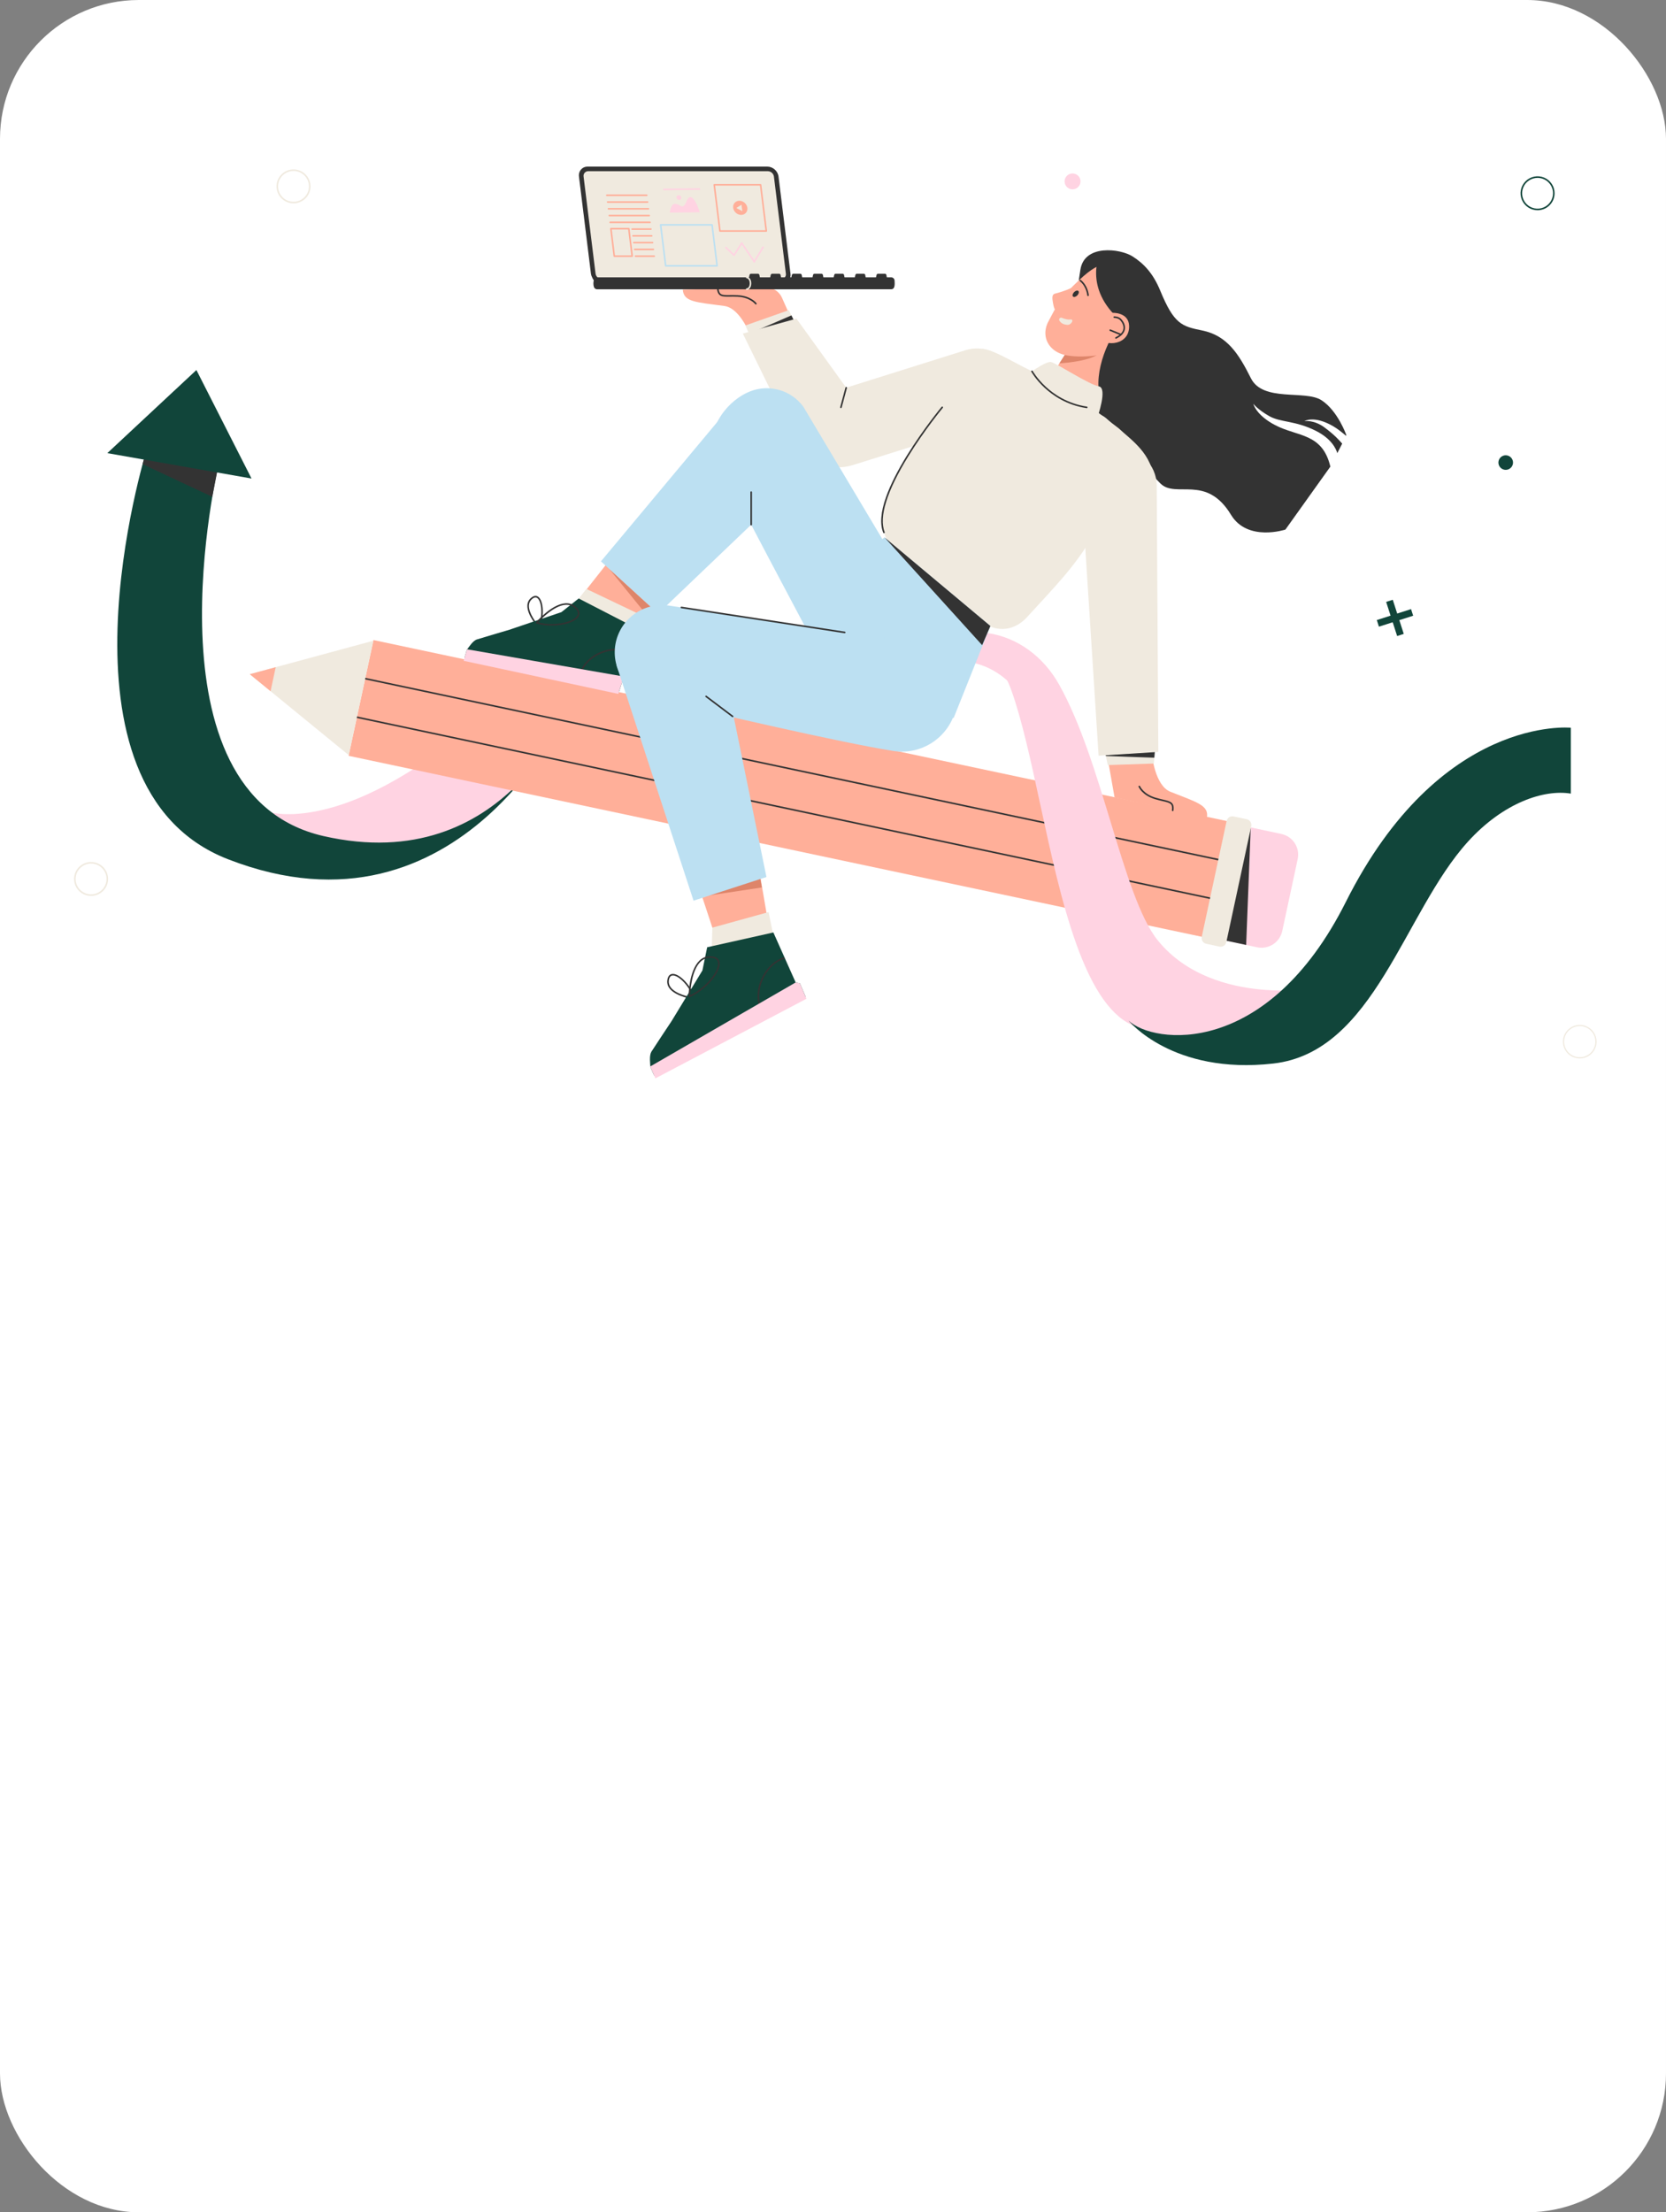 <?xml version="1.0" encoding="UTF-8"?> <svg xmlns="http://www.w3.org/2000/svg" width="360" height="478" viewBox="0 0 360 478" fill="none"><rect x="0" y="0" width="360" height="478" fill="#808080" stroke="none"/> <rect width="360" height="478" rx="30" fill="white"></rect> <g clip-path="url(#clip0_907_9245)"> <path d="M123.177 152.616L109.777 149.705C78.244 180.732 59.098 175.806 59.098 175.806C59.098 175.806 64.983 185.876 73.225 186.661C81.467 187.446 96.298 182.255 102.951 177.203C109.603 172.152 121.884 160.786 123.177 152.616Z" fill="#FFD3E2"></path> <path d="M74.957 186.907C74.338 186.907 73.754 186.881 73.205 186.829C68.896 186.419 65.246 183.463 62.943 181.055C61.434 179.476 60.094 177.745 58.946 175.89L58.742 175.541L59.135 175.642C59.182 175.653 64 176.831 72.596 174.218C80.535 171.804 93.41 165.571 109.657 149.585L109.723 149.52L109.813 149.54L123.368 152.484L123.343 152.643C122.021 160.99 109.491 172.446 103.05 177.338C99.797 179.808 94.445 182.404 88.733 184.281C83.562 185.982 78.666 186.907 74.957 186.907ZM59.437 176.046C60.533 177.755 61.79 179.356 63.191 180.828C65.452 183.194 69.031 186.092 73.234 186.49C77.022 186.85 82.631 185.927 88.624 183.954C94.301 182.088 99.616 179.512 102.84 177.063C104.384 175.892 109.816 171.628 114.941 165.96C119.587 160.824 122.362 156.257 122.978 152.741L109.827 149.883C102.648 156.94 95.52 162.702 88.641 167.01C83.116 170.47 77.739 173.005 72.656 174.546C65.373 176.762 60.76 176.268 59.442 176.046H59.437Z" fill="#FFD3E2"></path> <path d="M47.252 100.257C47.252 100.257 30.312 171.604 69.896 180.644C109.481 189.683 123.179 152.392 123.179 152.392C123.179 152.392 99.926 205.365 49.241 185.64C9.173 170.046 31.601 97.5 31.601 97.5L47.252 100.257Z" fill="#11453A"></path> <path d="M30.813 100.265C30.8 100.313 45.875 107.343 45.875 107.343L47.252 100.256L31.597 97.499L30.813 100.265Z" fill="#333333"></path> <path d="M42.442 79.949L23.189 97.906L54.352 103.394L42.442 79.949Z" fill="#11453A"></path> <path d="M305.366 133.035L304.906 131.608L297.508 133.973L297.968 135.4L305.366 133.035Z" fill="#11453A"></path> <path d="M301.902 137.422L303.333 136.964L300.96 129.592L299.528 130.05L301.902 137.422Z" fill="#11453A"></path> <path d="M280.414 185.614L277.076 201.163C276.821 202.348 276.103 203.383 275.082 204.041C274.061 204.699 272.819 204.926 271.63 204.672L257.787 201.72L263.045 177.236L276.888 180.189C277.477 180.314 278.035 180.554 278.531 180.895C279.028 181.235 279.451 181.67 279.779 182.174C280.106 182.678 280.331 183.241 280.44 183.831C280.549 184.421 280.54 185.027 280.414 185.614V185.614Z" fill="#FFD3E2"></path> <path d="M269.277 204.171L262.075 202.635C264.866 194.089 269.46 180.833 270.182 178.759C270.245 178.576 270.279 178.481 270.279 178.481L270.266 178.777L269.277 204.171Z" fill="#333333"></path> <path d="M262.342 202.969L75.33 163.306L80.701 138.293L267.713 177.955L262.342 202.969Z" fill="#FFAF99"></path> <path d="M267.652 195.55C267.64 195.552 267.628 195.552 267.617 195.55L73.896 154.454C73.874 154.45 73.853 154.441 73.834 154.429C73.815 154.416 73.799 154.4 73.787 154.382C73.774 154.363 73.766 154.342 73.762 154.32C73.757 154.298 73.758 154.275 73.763 154.253C73.767 154.231 73.776 154.21 73.789 154.192C73.802 154.173 73.819 154.158 73.838 154.146C73.857 154.134 73.878 154.125 73.9 154.122C73.923 154.118 73.945 154.119 73.967 154.124L267.687 195.217C267.728 195.226 267.763 195.249 267.788 195.283C267.812 195.317 267.823 195.358 267.818 195.399C267.814 195.44 267.794 195.478 267.764 195.506C267.733 195.534 267.693 195.55 267.652 195.55V195.55Z" fill="#333333"></path> <path d="M269.442 187.213C269.431 187.214 269.419 187.214 269.407 187.213L75.687 146.117C75.665 146.113 75.643 146.105 75.624 146.092C75.605 146.08 75.588 146.064 75.576 146.045C75.563 146.026 75.554 146.005 75.549 145.983C75.545 145.961 75.545 145.938 75.55 145.915C75.555 145.893 75.564 145.872 75.577 145.853C75.59 145.835 75.607 145.819 75.626 145.807C75.646 145.795 75.667 145.787 75.69 145.784C75.712 145.78 75.735 145.781 75.757 145.787L269.477 186.878C269.522 186.883 269.564 186.905 269.592 186.94C269.621 186.975 269.634 187.02 269.63 187.065C269.625 187.11 269.603 187.151 269.568 187.179C269.532 187.208 269.487 187.221 269.442 187.216V187.213Z" fill="#333333"></path> <path d="M80.669 138.439L75.359 163.161L58.464 149.346L53.973 145.674L59.578 144.155L80.669 138.439Z" fill="#F0EADF"></path> <path d="M263.493 204.525L260.652 203.919C260.49 203.885 260.336 203.819 260.199 203.725C260.063 203.631 259.946 203.511 259.855 203.372C259.765 203.233 259.703 203.078 259.673 202.916C259.643 202.753 259.646 202.586 259.68 202.424L265.061 177.368C265.095 177.206 265.162 177.053 265.256 176.917C265.35 176.781 265.471 176.664 265.61 176.574C265.749 176.485 265.905 176.423 266.069 176.393C266.232 176.363 266.399 176.366 266.562 176.401L269.402 177.006C269.73 177.076 270.016 177.273 270.199 177.553C270.381 177.834 270.444 178.175 270.374 178.501L264.994 203.557C264.923 203.883 264.726 204.169 264.445 204.35C264.163 204.532 263.821 204.595 263.493 204.525V204.525Z" fill="#F0EADF"></path> <path d="M59.578 144.155L58.464 149.346L53.973 145.674L59.578 144.155Z" fill="#FFAF99"></path> <path d="M218.013 147.4C218.013 147.4 203.979 132.451 188.685 157.193C183.707 165.246 185.77 135.457 185.77 135.457C185.77 135.457 188 132.706 215.594 139.597L218.013 147.4Z" fill="#FFD3E2"></path> <path d="M285.466 213.545C285.466 213.545 261.984 218.061 250.036 203.283C242.466 193.919 238.183 165.025 228.759 148.086C221.816 135.604 207.562 134.19 201.333 140.22C201.333 140.22 213.61 135.003 218.669 149.025C226.082 169.572 229.477 215.659 245.346 221.587C268.179 230.123 274.205 226.911 274.205 226.911L285.466 213.545Z" fill="#FFD3E2"></path> <path d="M270.035 227.673C269.527 227.673 268.954 227.657 268.328 227.619C264.337 227.376 257.1 226.16 245.286 221.745C240.353 219.901 236.187 214.064 232.551 203.898C229.366 194.996 227.018 184.144 224.748 173.645C222.724 164.29 220.811 155.453 218.511 149.076C216.935 144.711 214.497 141.784 211.263 140.379C206.429 138.28 201.452 140.349 201.402 140.37L200.563 140.727L201.217 140.093C204.084 137.317 208.661 136.082 213.457 136.789C219.838 137.73 225.47 141.816 228.91 147.999C233.513 156.274 236.821 167.159 240.02 177.686C243.256 188.338 246.313 198.399 250.171 203.171C256.306 210.76 265.564 213.13 272.251 213.782C279.506 214.49 285.378 213.385 285.437 213.374L285.906 213.284L274.317 227.043L274.288 227.058C274.231 227.091 273.097 227.673 270.035 227.673ZM206.54 139.111C208.045 139.111 209.73 139.352 211.397 140.076C214.72 141.521 217.22 144.513 218.828 148.97C221.137 155.367 223.051 164.215 225.078 173.581C229.52 194.11 234.556 217.378 245.405 221.432C257.18 225.832 264.381 227.043 268.349 227.285C272.316 227.526 273.881 226.881 274.099 226.778L285.039 213.788C283.512 214.031 278.351 214.718 272.214 214.126C267.921 213.704 263.995 212.749 260.545 211.279C256.226 209.437 252.646 206.784 249.903 203.391C246.002 198.567 242.938 188.475 239.691 177.791C236.498 167.281 233.197 156.411 228.611 148.17C225.219 142.079 219.68 138.056 213.406 137.131C209.049 136.489 204.886 137.478 202.078 139.785C203.524 139.343 205.028 139.115 206.54 139.107V139.111Z" fill="#FFD3E2"></path> <path d="M339.436 157.238C339.436 157.238 311.151 154.363 290.822 194.869C273.839 228.715 249.212 225.618 243.856 220.507C243.856 220.507 253.332 232.278 275.167 229.789C297.002 227.299 303.303 197.181 317.189 181.867C324.879 173.386 333.668 170.513 339.436 171.473V157.238Z" fill="#11453A"></path> <path d="M252.919 171.078C249.545 169.746 248.921 163.066 248.921 163.065L239.422 164.249L240.844 172.306L260.796 176.662C261.261 174.014 258.726 173.371 252.919 171.078Z" fill="#FFAF99"></path> <path d="M253.407 175.264C253.4 175.265 253.393 175.265 253.385 175.264C253.363 175.261 253.342 175.254 253.323 175.243C253.303 175.232 253.286 175.217 253.273 175.2C253.259 175.182 253.249 175.162 253.243 175.14C253.237 175.119 253.236 175.097 253.239 175.075C253.43 173.607 252.873 173.477 251.22 173.091C250.752 172.982 250.221 172.859 249.609 172.679C246.82 171.855 246.063 170.074 246.032 169.998C246.022 169.978 246.017 169.955 246.016 169.932C246.016 169.91 246.02 169.887 246.028 169.866C246.036 169.844 246.049 169.825 246.065 169.809C246.081 169.793 246.1 169.78 246.122 169.771C246.143 169.763 246.166 169.758 246.188 169.759C246.211 169.759 246.234 169.764 246.255 169.773C246.276 169.783 246.295 169.796 246.31 169.813C246.326 169.83 246.338 169.849 246.345 169.871C246.356 169.894 247.088 171.581 249.706 172.354C250.305 172.532 250.83 172.654 251.294 172.763C252.912 173.139 253.803 173.347 253.572 175.119C253.566 175.158 253.547 175.195 253.517 175.221C253.486 175.248 253.448 175.263 253.407 175.264Z" fill="#333333"></path> <path d="M249.567 162.165L249.434 163.712L249.325 164.974L239.373 165.306L238.963 163.344L238.79 162.511L249.567 162.165Z" fill="#F0EADF"></path> <path d="M249.567 162.166L249.434 163.713C247.272 163.642 240.881 163.428 238.963 163.345L238.793 162.512L249.567 162.166Z" fill="#333333"></path> <path d="M281.866 90.99C281.866 90.99 283.93 90.652 286.223 92.368C288.451 94.037 289.259 94.993 290.033 95.849L288.972 97.911C288.704 96.981 287.731 94.784 284.297 93.067C279.819 90.832 276.72 91.306 274.265 89.907C271.73 88.461 270.866 87.287 270.83 87.243C270.846 87.318 271.414 89.708 275.584 91.874C280.435 94.393 285.734 93.53 287.473 100.818L277.76 114.423C277.76 114.423 269.569 117.127 266.005 111.234C260.662 102.407 254.109 107.754 250.772 104.484C246.814 100.606 242.159 92.876 238.903 90.277C235.646 87.679 227.849 89.296 227.849 89.296C227.849 89.296 230.748 76.543 233.455 58.3C234.283 52.718 242.064 53.695 244.755 55.413C247.193 56.969 249.192 59.105 250.705 62.784C253.692 70.046 255.357 70.507 259.757 71.399C265.227 72.51 267.704 76.542 270.309 81.734C272.915 86.926 282.033 84.201 285.551 86.473C289.069 88.744 290.894 93.936 290.894 93.936V94.183C289.971 93.409 289.054 92.654 288.059 92.079C283.927 89.692 281.866 90.99 281.866 90.99Z" fill="#333333"></path> <path d="M242.898 73.788L234.817 88.666L225.475 90.466L225.858 83.288L228.465 79.219L232.006 73.69L233.201 71.825L242.898 73.788Z" fill="#FFAF99"></path> <path d="M237.452 76.446C235.114 78.211 228.919 78.508 228.919 78.508L232.46 72.98C235.572 74.127 239.3 75.048 237.452 76.446Z" fill="#DE856A"></path> <path d="M241.743 92.551L234.788 87.228C226.931 88.19 225.35 81.354 225.35 81.354L224.895 81.105C219.18 78.561 215.736 75.95 212.317 75.359C212.317 75.359 203.152 89.07 200.257 92.266C198.561 94.135 187.366 109.851 191.757 116.764C193.506 119.518 210.874 133.327 212.366 134.475C214.406 136.043 218.519 137.084 221.964 133.303C227.747 126.956 232.492 122.232 236.212 115.632L249.249 103.917C249.246 98.152 244.181 94.869 241.743 92.551Z" fill="#F0EADF"></path> <path d="M245.722 59.895C240.677 55.792 238.036 55.985 233.288 60.424C229.056 64.384 228.632 65.501 226.342 69.849C224.992 73.012 226.773 75.927 230.097 76.702C233.251 77.437 240.01 76.956 242.6 74.856C245.19 72.756 252.548 65.697 245.969 60.101C245.885 60.031 245.803 59.962 245.722 59.895Z" fill="#FFAF99"></path> <path d="M231.639 62.111C231.502 62.291 229.599 63.049 227.985 63.435C227.273 63.604 227.355 64.427 227.519 65.362C227.659 66.161 227.859 66.968 228.018 66.835L231.639 62.111Z" fill="#FFAF99"></path> <path fill-rule="evenodd" clip-rule="evenodd" d="M232.083 63.133C232.4 62.802 232.818 62.685 233.016 62.874C233.214 63.062 233.118 63.484 232.8 63.815C232.482 64.146 232.064 64.264 231.867 64.075C231.669 63.887 231.769 63.463 232.083 63.133Z" fill="#333333"></path> <path d="M235.111 63.974C235.068 63.974 235.027 63.958 234.995 63.929C234.964 63.901 234.944 63.861 234.941 63.819C234.941 63.799 234.777 61.91 233.347 60.758C233.329 60.744 233.314 60.727 233.302 60.707C233.291 60.688 233.283 60.666 233.28 60.643C233.277 60.621 233.279 60.598 233.285 60.576C233.291 60.554 233.302 60.533 233.316 60.516C233.331 60.498 233.349 60.483 233.369 60.473C233.389 60.462 233.411 60.455 233.434 60.453C233.457 60.452 233.48 60.454 233.501 60.461C233.523 60.468 233.543 60.48 233.56 60.495C235.106 61.741 235.273 63.706 235.279 63.791C235.281 63.813 235.278 63.835 235.272 63.856C235.265 63.877 235.253 63.897 235.239 63.914C235.224 63.931 235.207 63.945 235.187 63.955C235.167 63.965 235.145 63.971 235.123 63.972L235.111 63.974Z" fill="#333333"></path> <path d="M228.895 69.224C228.863 69.147 228.854 69.063 228.869 68.982C228.884 68.9 228.923 68.825 228.981 68.765C229.039 68.706 229.113 68.664 229.194 68.646C229.275 68.628 229.36 68.635 229.437 68.664C229.952 68.87 230.72 69.118 231.275 69.029C232.186 68.885 231.575 70.234 230.632 70.189C229.689 70.145 229.115 69.671 228.901 69.236L228.895 69.224Z" fill="#F0EADF"></path> <path d="M237.763 54.553C237.763 54.553 233.861 62.215 242.222 69.342L240.567 72.181C237.429 77.569 235.544 85.487 239.908 89.767C239.908 89.767 245.785 72.823 248.689 68.235C251.592 63.646 247.743 55.511 237.763 54.553Z" fill="#333333"></path> <path d="M156.53 66.115C160.126 66.601 162.339 72.938 162.34 72.938L171.277 69.519L168.976 64.332C168.674 63.652 168.177 63.078 167.547 62.681C166.917 62.283 166.182 62.082 165.437 62.101L147.542 62.573C147.723 65.257 150.341 65.275 156.53 66.115Z" fill="#FFAF99"></path> <path d="M163.337 65.788C163.31 65.788 163.283 65.782 163.26 65.77C163.236 65.758 163.215 65.741 163.199 65.719V65.719C163.188 65.704 162.072 64.235 159.339 64.113C158.715 64.085 158.176 64.091 157.699 64.097C156.039 64.118 155.123 64.129 154.921 62.353C154.918 62.331 154.92 62.309 154.927 62.287C154.933 62.266 154.943 62.246 154.957 62.228C154.971 62.211 154.989 62.196 155.008 62.185C155.028 62.175 155.05 62.168 155.072 62.166C155.094 62.163 155.117 62.165 155.138 62.171C155.16 62.178 155.18 62.188 155.197 62.202C155.215 62.216 155.229 62.233 155.24 62.253C155.251 62.272 155.258 62.294 155.26 62.316C155.43 63.786 156 63.78 157.697 63.758C158.178 63.753 158.723 63.747 159.357 63.775C162.263 63.909 163.428 65.457 163.475 65.523C163.493 65.548 163.504 65.578 163.507 65.609C163.509 65.64 163.503 65.671 163.489 65.699C163.475 65.727 163.453 65.75 163.427 65.767C163.4 65.783 163.37 65.792 163.338 65.792L163.337 65.788Z" fill="#333333"></path> <path d="M213.326 89.942L182.455 98.611C180.612 99.206 178.608 99.063 176.869 98.211C175.13 97.359 173.792 95.866 173.139 94.048C171.723 90.096 174.944 87.819 178.951 86.534L209.135 76.563C210.896 75.998 212.804 76.108 214.488 76.871C216.171 77.633 217.509 78.994 218.24 80.687C219.974 84.688 217.492 88.599 213.326 89.942Z" fill="#FFAF99"></path> <path d="M171.705 69.539L171.014 68.147L170.451 67.011L161.063 70.324L162.104 72.654L162.166 73.525L171.705 69.539Z" fill="#F0EADF"></path> <path d="M171.705 69.539L171.014 68.147C169.027 69 163.156 71.527 161.401 72.299L161.546 73.138L171.705 69.539Z" fill="#333333"></path> <path d="M172.099 68.843L160.518 72.075L171.835 95.169C172.924 97.392 174.777 99.151 177.057 100.128C179.337 101.105 181.893 101.235 184.261 100.493L213.571 91.315C214.683 90.967 215.708 90.387 216.579 89.614C217.449 88.842 218.145 87.893 218.62 86.833C219.095 85.772 219.339 84.623 219.335 83.461C219.331 82.299 219.079 81.152 218.597 80.094V80.094C217.764 78.271 216.291 76.814 214.454 75.998C212.618 75.183 210.545 75.065 208.627 75.667L182.856 83.765L172.099 68.843Z" fill="#F0EADF"></path> <path d="M181.715 88.183C181.7 88.183 181.685 88.181 181.671 88.177C181.649 88.171 181.629 88.162 181.611 88.148C181.593 88.135 181.578 88.118 181.567 88.099C181.556 88.079 181.549 88.058 181.546 88.036C181.543 88.014 181.544 87.992 181.55 87.97L182.693 83.719C182.706 83.679 182.735 83.646 182.773 83.626C182.81 83.606 182.854 83.6 182.895 83.611C182.937 83.622 182.972 83.647 182.996 83.683C183.019 83.719 183.027 83.762 183.02 83.804L181.878 88.055C181.869 88.091 181.848 88.124 181.819 88.147C181.789 88.17 181.752 88.183 181.715 88.183Z" fill="#333333"></path> <path d="M170.598 105.448C157.637 116.835 134.304 137.082 134.304 137.082L124.556 130.125L155.964 90.281C158.734 86.755 164.78 86.697 168.988 90.073C173.696 93.851 175.132 101.466 170.598 105.448Z" fill="#FFAF99"></path> <path d="M139.489 132.58L131.64 122.92L140.886 131.365L139.489 132.58Z" fill="#DE856A"></path> <path d="M142.216 132.58L129.855 121.29L157.501 88.174L174.099 102.116L142.216 132.58Z" fill="#BCE0F2"></path> <path d="M136.675 136.068L139 133.115L126.702 127.246L124.305 130.326L136.675 136.068Z" fill="#F0EADF"></path> <path d="M116.459 135.695C116.436 135.695 116.413 135.69 116.391 135.681C116.37 135.672 116.351 135.658 116.335 135.641C116.233 135.531 113.862 132.93 113.956 130.807C113.963 130.511 114.03 130.22 114.154 129.95C114.278 129.681 114.456 129.44 114.677 129.242C115.421 128.566 115.969 128.705 116.298 128.941C117.486 129.79 117.648 133.273 116.615 135.594C116.603 135.62 116.586 135.643 116.563 135.66C116.541 135.677 116.515 135.689 116.487 135.693L116.459 135.695ZM115.717 129.087C115.473 129.087 115.202 129.223 114.906 129.492C114.718 129.661 114.567 129.865 114.462 130.094C114.357 130.323 114.301 130.57 114.295 130.821C114.221 132.483 115.86 134.563 116.409 135.21C117.324 132.9 117.033 129.886 116.1 129.215C115.989 129.132 115.855 129.088 115.717 129.087V129.087Z" fill="#333333"></path> <path d="M100.876 140.386L100.949 140.295C101.288 139.872 102.108 138.533 102.964 138.189C103.242 138.076 110.035 136.076 110.035 136.076L121.315 132.259L125.046 129.311L137.106 135.528L134.077 146.053L134.613 146.722L133.754 149.53L100.369 142.155L100.876 140.386Z" fill="#11453A"></path> <path d="M119.2 135.165C118.093 135.175 116.99 135.025 115.925 134.72C115.898 134.712 115.873 134.698 115.852 134.678C115.832 134.659 115.817 134.634 115.808 134.607C115.8 134.58 115.799 134.551 115.804 134.524C115.81 134.496 115.822 134.47 115.84 134.448C115.974 134.29 119.164 130.587 122.105 130.353C122.509 130.313 122.918 130.355 123.305 130.477C123.692 130.599 124.05 130.798 124.358 131.063C125.392 131.945 125.3 132.692 125.041 133.166C124.37 134.397 121.826 135.165 119.2 135.165ZM116.28 134.47C119.695 135.389 123.958 134.442 124.748 133.003C125.037 132.475 124.833 131.905 124.141 131.32C123.868 131.084 123.549 130.907 123.204 130.799C122.86 130.69 122.496 130.654 122.137 130.69C119.712 130.883 116.99 133.691 116.28 134.47Z" fill="#333333"></path> <path d="M125.736 144.846C125.711 144.846 125.685 144.84 125.662 144.829C125.642 144.819 125.624 144.806 125.609 144.789C125.594 144.772 125.583 144.753 125.576 144.732C125.568 144.711 125.565 144.689 125.567 144.667C125.568 144.644 125.574 144.623 125.584 144.603C126.397 142.951 127.986 141.561 129.943 140.8C131.873 140.044 133.876 139.99 135.439 140.652C135.481 140.67 135.514 140.703 135.531 140.744C135.548 140.786 135.547 140.833 135.53 140.874C135.512 140.915 135.479 140.948 135.437 140.965C135.395 140.982 135.349 140.981 135.307 140.964C132.153 139.627 127.489 141.506 125.888 144.755C125.874 144.782 125.852 144.806 125.825 144.822C125.798 144.838 125.768 144.846 125.736 144.846Z" fill="#333333"></path> <path d="M100.876 140.386L100.188 142.778L133.62 149.931L134.612 146.72L134.076 146.05L100.948 140.296L100.876 140.386Z" fill="#FFD3E2"></path> <path d="M171.027 85.457C169.79 84.658 168.389 84.147 166.926 83.962C165.464 83.777 163.979 83.922 162.581 84.388C157.096 86.216 152.044 93.241 154.625 98.397C160.724 110.589 172.107 131.912 178.815 144.504C180.257 147.213 182.668 149.284 185.569 150.306C188.471 151.329 191.652 151.229 194.483 150.026C199.528 147.885 202.322 142.843 201.92 137.782C201.77 135.916 201.189 134.11 200.224 132.504L196.6 126.429L194.97 123.698L183.697 104.806L173.604 87.893C172.901 86.931 172.028 86.106 171.027 85.457V85.457Z" fill="#BCE0F2"></path> <path d="M206.05 155.181L214.01 135.26L191.125 116.11C191.125 116.11 180.153 124.906 180.718 125.775C181.284 126.643 206.05 155.181 206.05 155.181Z" fill="#BCE0F2"></path> <path d="M162.323 113.537C162.278 113.537 162.235 113.519 162.204 113.487C162.172 113.456 162.154 113.413 162.154 113.368V106.333C162.154 106.288 162.172 106.245 162.204 106.213C162.235 106.181 162.278 106.164 162.323 106.164C162.368 106.164 162.412 106.181 162.443 106.213C162.475 106.245 162.493 106.288 162.493 106.333V113.368C162.493 113.413 162.475 113.456 162.443 113.487C162.412 113.519 162.368 113.537 162.323 113.537Z" fill="#333333"></path> <path d="M157.555 150.511C160.558 167.466 166.8 204.091 166.8 204.091L155.796 206.082L139.031 155.305C137.454 151.113 138.46 145.691 143.544 143.871C149.234 141.834 156.505 144.58 157.555 150.511Z" fill="#FFAF99"></path> <path d="M164.622 191.75L151.405 193.745L164.231 189.463L164.622 191.75Z" fill="#DE856A"></path> <path d="M196.574 138.66L144.599 130.854C141.948 130.457 139.246 131.111 137.073 132.676C134.901 134.242 133.431 136.594 132.98 139.227V139.227C132.542 141.783 133.097 144.408 134.532 146.571C135.966 148.733 138.173 150.271 140.704 150.87C154.898 154.233 181.466 160.403 192.971 162.248C199.872 163.354 206.251 158.36 206.807 151.418C207.05 148.394 206.126 145.391 204.225 143.021C202.324 140.651 199.588 139.091 196.574 138.66V138.66Z" fill="#BCE0F2"></path> <path d="M156.473 144.746L165.619 189.491L149.867 194.606L133.234 143.768L156.473 144.746Z" fill="#BCE0F2"></path> <path d="M182.516 136.814H182.489L147.215 131.417C147.192 131.414 147.171 131.406 147.152 131.394C147.132 131.383 147.116 131.367 147.102 131.349C147.075 131.313 147.064 131.267 147.071 131.222C147.078 131.178 147.102 131.137 147.139 131.11C147.175 131.084 147.221 131.072 147.266 131.079L182.547 136.476C182.592 136.479 182.634 136.5 182.663 136.534C182.693 136.568 182.707 136.613 182.704 136.657C182.701 136.702 182.679 136.744 182.645 136.773C182.611 136.802 182.567 136.817 182.522 136.814H182.516Z" fill="#333333"></path> <path d="M158.31 154.963C158.273 154.963 158.237 154.951 158.207 154.928L152.472 150.6C152.437 150.573 152.413 150.533 152.407 150.488C152.401 150.444 152.413 150.399 152.44 150.363C152.467 150.327 152.507 150.304 152.552 150.298C152.597 150.292 152.642 150.303 152.678 150.331L158.413 154.659C158.442 154.68 158.463 154.71 158.473 154.744C158.484 154.778 158.484 154.814 158.472 154.848C158.461 154.882 158.439 154.911 158.41 154.932C158.381 154.952 158.346 154.963 158.311 154.963H158.31Z" fill="#333333"></path> <path d="M167.134 202.221L166.075 197.072L153.931 200.43L153.75 206.57L167.134 202.221Z" fill="#F0EADF"></path> <path d="M150.034 215.92C150.027 215.921 150.02 215.921 150.012 215.92C149.853 215.899 146.085 215.388 144.688 213.571C144.489 213.323 144.342 213.037 144.258 212.73C144.173 212.424 144.153 212.103 144.197 211.788C144.34 210.723 144.885 210.461 145.317 210.43C146.882 210.316 149.437 213.076 150.197 215.706C150.205 215.731 150.206 215.757 150.201 215.783C150.196 215.809 150.185 215.833 150.17 215.854C150.154 215.875 150.133 215.892 150.11 215.904C150.087 215.915 150.061 215.921 150.034 215.921V215.92ZM145.414 210.765C145.389 210.765 145.365 210.765 145.341 210.765C144.896 210.797 144.624 211.156 144.534 211.83C144.496 212.101 144.514 212.377 144.587 212.641C144.66 212.904 144.786 213.15 144.958 213.363C146.065 214.8 148.911 215.392 149.792 215.541C148.962 213.038 146.677 210.762 145.414 210.762V210.765Z" fill="#333333"></path> <path d="M140.528 230.545C140.528 230.545 140.528 230.501 140.528 230.419C140.514 229.834 140.26 228.16 140.728 227.283C140.881 226.998 145.105 220.645 145.105 220.645L151.78 209.687L152.81 204.67L167.116 201.475L171.936 212.277L172.845 212.462L174.09 215.378L141.337 232.357L140.528 230.545Z" fill="#11453A"></path> <path d="M148.958 215.455C148.913 215.455 148.87 215.437 148.838 215.405C148.806 215.374 148.789 215.331 148.789 215.286C148.789 215.063 148.85 209.8 151.116 207.576C151.416 207.268 151.776 207.024 152.174 206.858C152.572 206.692 152.999 206.608 153.43 206.61H153.463C154.924 206.624 155.366 207.301 155.479 207.866C155.676 208.846 155.023 210.342 153.73 211.87C152.413 213.427 150.698 214.729 149.025 215.442C149.004 215.451 148.981 215.455 148.958 215.455ZM153.43 206.947C153.043 206.945 152.66 207.021 152.303 207.17C151.946 207.319 151.624 207.539 151.354 207.815C149.468 209.665 149.179 213.919 149.135 215.022C152.613 213.424 155.496 209.674 155.147 207.931C155.017 207.286 154.45 206.955 153.46 206.947H153.43Z" fill="#333333"></path> <path d="M164.08 217.076C164.043 217.076 164.006 217.063 163.976 217.04C163.946 217.016 163.925 216.984 163.916 216.947C163.439 215.021 163.787 212.779 164.871 210.794C165.939 208.837 167.556 207.414 169.306 206.878C169.328 206.87 169.351 206.867 169.374 206.868C169.398 206.869 169.42 206.875 169.441 206.885C169.462 206.895 169.48 206.91 169.495 206.927C169.51 206.945 169.521 206.965 169.528 206.988C169.535 207.01 169.537 207.033 169.534 207.056C169.532 207.079 169.524 207.101 169.513 207.121C169.501 207.141 169.486 207.158 169.467 207.172C169.449 207.186 169.427 207.196 169.405 207.201C165.861 208.279 163.304 213.065 164.246 216.866C164.251 216.888 164.252 216.91 164.249 216.932C164.245 216.954 164.238 216.975 164.226 216.994C164.214 217.013 164.199 217.03 164.181 217.043C164.163 217.056 164.143 217.065 164.121 217.071C164.108 217.074 164.094 217.076 164.08 217.076Z" fill="#333333"></path> <path d="M140.528 230.545L141.625 232.996L174.262 215.798L172.844 212.454L171.935 212.271L140.524 230.415C140.527 230.501 140.528 230.545 140.528 230.545Z" fill="#FFD3E2"></path> <path d="M237.391 163.276L250.298 162.465L249.952 104.81C249.934 103.738 249.703 102.681 249.273 101.699C248.843 100.717 248.222 99.83 247.446 99.088C246.67 98.347 245.754 97.765 244.751 97.379C243.749 96.992 242.679 96.806 241.604 96.834C240.529 96.861 239.47 97.1 238.488 97.537C237.507 97.975 236.621 98.602 235.884 99.382C235.147 100.162 234.572 101.079 234.193 102.082C233.813 103.085 233.637 104.152 233.674 105.223L237.391 163.276Z" fill="#F0EADF"></path> <path d="M191.012 115.209C190.978 115.209 190.945 115.199 190.916 115.18C190.888 115.161 190.867 115.134 190.854 115.103C190.107 113.243 190.312 110.643 191.465 107.386C192.38 104.802 193.892 101.791 195.96 98.439C199.473 92.738 203.431 87.953 203.47 87.906C203.484 87.888 203.502 87.874 203.521 87.862C203.541 87.852 203.563 87.845 203.586 87.842C203.608 87.84 203.631 87.842 203.653 87.849C203.674 87.855 203.694 87.866 203.712 87.88C203.729 87.894 203.744 87.912 203.754 87.932C203.765 87.952 203.771 87.974 203.773 87.997C203.775 88.019 203.772 88.042 203.765 88.063C203.758 88.085 203.746 88.105 203.731 88.121C203.692 88.169 199.745 92.938 196.247 98.619C191.635 106.102 189.88 111.759 191.17 114.977C191.187 115.019 191.187 115.066 191.169 115.107C191.151 115.148 191.118 115.18 191.076 115.197C191.056 115.205 191.034 115.209 191.012 115.209V115.209Z" fill="#333333"></path> <path d="M191.125 116.106L212.228 139.397L214.009 135.26L191.125 116.106Z" fill="#333333"></path> <path d="M240.366 67.592C240.366 67.592 243.887 67.404 243.984 70.396C244.12 74.601 238.854 74.987 237.403 72.97C235.952 70.953 240.366 67.592 240.366 67.592Z" fill="#FFAF99"></path> <path d="M241.133 73.192C241.095 73.192 241.058 73.179 241.028 73.155C240.998 73.132 240.977 73.099 240.968 73.061C240.959 73.024 240.964 72.985 240.98 72.951C240.996 72.916 241.023 72.888 241.058 72.871C242.038 72.383 242.603 71.795 242.739 71.125C242.901 70.315 242.399 69.586 242.087 69.222C241.609 68.668 240.788 68.694 240.78 68.694C240.735 68.695 240.691 68.679 240.657 68.649C240.624 68.619 240.605 68.576 240.603 68.532C240.601 68.487 240.617 68.443 240.647 68.41C240.678 68.377 240.72 68.357 240.765 68.356C240.805 68.356 241.757 68.322 242.345 69.003C242.698 69.412 243.263 70.241 243.071 71.192C242.914 71.969 242.287 72.636 241.205 73.174C241.183 73.185 241.158 73.191 241.133 73.192V73.192Z" fill="#333333"></path> <path d="M242.222 72.464C242.2 72.464 242.178 72.46 242.157 72.451L239.844 71.5C239.822 71.493 239.802 71.481 239.785 71.465C239.768 71.449 239.755 71.43 239.746 71.409C239.736 71.389 239.731 71.366 239.731 71.343C239.731 71.32 239.735 71.297 239.744 71.276C239.753 71.255 239.766 71.236 239.782 71.22C239.799 71.204 239.818 71.191 239.84 71.183C239.861 71.175 239.884 71.171 239.907 71.172C239.93 71.173 239.953 71.178 239.974 71.188L242.285 72.139C242.322 72.154 242.352 72.181 242.371 72.216C242.389 72.25 242.395 72.29 242.387 72.329C242.38 72.367 242.359 72.401 242.328 72.426C242.298 72.451 242.26 72.465 242.22 72.464H242.222Z" fill="#333333"></path> <path d="M127.695 59.126L125.11 38.141C124.964 36.958 125.808 36 126.994 36H165.815C167.002 36 168.082 36.959 168.227 38.141L170.813 59.126C170.958 60.309 170.115 62.362 168.928 62.362H130.107C129.507 62.364 127.841 60.308 127.695 59.126Z" fill="#F0EADF"></path> <path d="M143.298 39.85L150.987 39.775L152.009 47.458L144.32 47.532L143.298 39.85Z" fill="#F0EADF"></path> <path d="M143.442 41.099C143.397 41.099 143.354 41.081 143.322 41.05C143.29 41.018 143.272 40.975 143.272 40.93C143.272 40.885 143.29 40.842 143.322 40.81C143.354 40.779 143.397 40.761 143.442 40.761L151.131 40.686C151.176 40.686 151.219 40.704 151.251 40.735C151.283 40.767 151.301 40.81 151.301 40.855C151.301 40.9 151.283 40.943 151.251 40.974C151.219 41.006 151.176 41.024 151.131 41.024L143.442 41.099Z" fill="#FFD3E2"></path> <path d="M149.206 42.597C148.454 42.592 148.328 43.972 147.764 44.468C147.2 44.964 146.64 43.896 145.699 44.059C144.943 44.189 144.73 45.939 144.73 45.939L151.215 45.875C151.215 45.875 150.228 42.607 149.206 42.597Z" fill="#FFD3E2"></path> <path fill-rule="evenodd" clip-rule="evenodd" d="M147.097 43.056C146.916 43.247 146.593 43.238 146.376 43.034C146.159 42.831 146.128 42.51 146.31 42.318C146.491 42.126 146.813 42.136 147.031 42.34C147.249 42.543 147.278 42.864 147.097 43.056Z" fill="#FFD3E2"></path> <path d="M161.148 46.018C161.694 45.44 161.604 44.473 160.948 43.859C160.293 43.244 159.319 43.215 158.773 43.793C158.228 44.371 158.317 45.337 158.973 45.952C159.629 46.566 160.603 46.596 161.148 46.018Z" fill="#FFAF99"></path> <path d="M160.228 44.231L160.412 45.624L159.111 44.937L160.228 44.231Z" fill="#F0EADF"></path> <path d="M165.585 50.083H155.569C155.527 50.083 155.487 50.068 155.456 50.041C155.425 50.014 155.405 49.976 155.399 49.935L154.169 39.955C154.166 39.931 154.168 39.907 154.175 39.884C154.182 39.861 154.194 39.839 154.21 39.821C154.226 39.803 154.246 39.789 154.268 39.779C154.29 39.769 154.314 39.764 154.338 39.765H164.354C164.396 39.764 164.436 39.779 164.468 39.807C164.499 39.834 164.519 39.872 164.524 39.913L165.755 49.894C165.757 49.917 165.755 49.941 165.748 49.964C165.741 49.987 165.729 50.008 165.713 50.026C165.697 50.044 165.677 50.059 165.655 50.068C165.633 50.078 165.609 50.083 165.585 50.083ZM155.719 49.745H165.393L164.206 40.103H154.531L155.719 49.745Z" fill="#FFAF99"></path> <path d="M155.678 51.071H165.703L166.487 57.438H156.463L155.678 51.071Z" fill="#F0EADF"></path> <path d="M162.982 56.712C162.954 56.712 162.927 56.706 162.902 56.692C162.878 56.679 162.857 56.66 162.841 56.637L160.282 52.84L158.755 55.232C158.742 55.253 158.724 55.27 158.703 55.284C158.682 55.297 158.658 55.305 158.633 55.308C158.608 55.311 158.583 55.309 158.559 55.301C158.536 55.293 158.514 55.28 158.496 55.263L156.761 53.614C156.73 53.582 156.713 53.54 156.713 53.497C156.713 53.453 156.73 53.411 156.76 53.38C156.791 53.348 156.832 53.33 156.875 53.328C156.919 53.326 156.962 53.341 156.995 53.369L158.581 54.876L160.139 52.441C160.155 52.417 160.175 52.398 160.2 52.384C160.225 52.37 160.252 52.363 160.28 52.363C160.308 52.362 160.336 52.368 160.361 52.381C160.386 52.394 160.407 52.414 160.423 52.437L162.98 56.229L164.752 53.316C164.764 53.297 164.779 53.281 164.797 53.267C164.815 53.254 164.835 53.245 164.857 53.24C164.879 53.234 164.901 53.233 164.923 53.237C164.945 53.24 164.966 53.248 164.985 53.26C165.024 53.283 165.051 53.32 165.062 53.364C165.072 53.407 165.065 53.453 165.042 53.491L163.132 56.631C163.117 56.656 163.097 56.677 163.072 56.692C163.047 56.706 163.019 56.715 162.991 56.716L162.982 56.712Z" fill="#FFD3E2"></path> <path fill-rule="evenodd" clip-rule="evenodd" d="M164.967 53.56C164.945 53.59 164.915 53.613 164.88 53.625C164.845 53.637 164.807 53.639 164.771 53.629C164.735 53.619 164.703 53.599 164.68 53.571C164.656 53.542 164.641 53.508 164.638 53.471C164.634 53.434 164.642 53.397 164.66 53.365C164.678 53.333 164.705 53.307 164.739 53.291C164.772 53.274 164.809 53.269 164.846 53.274C164.883 53.279 164.917 53.296 164.944 53.321C164.961 53.335 164.976 53.353 164.986 53.372C164.997 53.392 165.003 53.414 165.005 53.436C165.007 53.458 165.005 53.481 164.999 53.502C164.992 53.523 164.981 53.543 164.967 53.56V53.56Z" fill="#FFD3E2"></path> <path fill-rule="evenodd" clip-rule="evenodd" d="M163.11 56.661C163.088 56.691 163.058 56.714 163.023 56.726C162.988 56.738 162.95 56.74 162.914 56.73C162.878 56.721 162.846 56.7 162.822 56.672C162.798 56.644 162.784 56.609 162.78 56.572C162.777 56.535 162.784 56.498 162.803 56.466C162.821 56.434 162.848 56.408 162.882 56.392C162.915 56.375 162.952 56.37 162.989 56.375C163.026 56.381 163.06 56.397 163.087 56.423C163.104 56.437 163.118 56.454 163.129 56.474C163.139 56.493 163.146 56.515 163.148 56.537C163.15 56.559 163.148 56.581 163.141 56.603C163.135 56.624 163.124 56.644 163.11 56.661Z" fill="#FFD3E2"></path> <path fill-rule="evenodd" clip-rule="evenodd" d="M160.418 52.646C160.396 52.676 160.365 52.698 160.33 52.71C160.295 52.723 160.257 52.724 160.222 52.714C160.186 52.704 160.154 52.684 160.13 52.655C160.107 52.627 160.092 52.592 160.089 52.556C160.085 52.519 160.093 52.482 160.111 52.45C160.13 52.417 160.157 52.392 160.19 52.376C160.224 52.359 160.261 52.354 160.298 52.359C160.335 52.365 160.369 52.382 160.395 52.407C160.413 52.421 160.427 52.438 160.438 52.458C160.448 52.478 160.454 52.5 160.457 52.522C160.459 52.544 160.456 52.566 160.45 52.588C160.443 52.609 160.432 52.629 160.418 52.646V52.646Z" fill="#FFD3E2"></path> <path fill-rule="evenodd" clip-rule="evenodd" d="M158.737 55.212C158.715 55.242 158.685 55.264 158.65 55.276C158.615 55.288 158.577 55.289 158.541 55.28C158.505 55.27 158.473 55.249 158.45 55.221C158.426 55.193 158.411 55.158 158.408 55.121C158.405 55.084 158.413 55.047 158.431 55.015C158.449 54.983 158.477 54.957 158.51 54.941C158.543 54.925 158.581 54.919 158.617 54.925C158.654 54.931 158.688 54.947 158.715 54.972C158.732 54.987 158.746 55.004 158.757 55.024C158.767 55.044 158.774 55.065 158.776 55.087C158.778 55.11 158.776 55.132 158.769 55.154C158.762 55.175 158.751 55.194 158.737 55.212Z" fill="#FFD3E2"></path> <path fill-rule="evenodd" clip-rule="evenodd" d="M157.047 53.627C157.026 53.657 156.995 53.679 156.96 53.692C156.925 53.704 156.887 53.705 156.852 53.695C156.816 53.685 156.784 53.665 156.76 53.637C156.736 53.608 156.722 53.574 156.719 53.537C156.715 53.5 156.723 53.463 156.741 53.431C156.759 53.399 156.787 53.373 156.82 53.357C156.854 53.34 156.891 53.335 156.928 53.34C156.964 53.346 156.998 53.363 157.025 53.388C157.043 53.402 157.057 53.42 157.067 53.439C157.078 53.459 157.084 53.481 157.086 53.503C157.088 53.525 157.086 53.548 157.079 53.569C157.073 53.59 157.062 53.61 157.047 53.627Z" fill="#FFD3E2"></path> <path d="M127.115 36.992H165.936C166.253 37 166.558 37.12 166.795 37.331C167.032 37.541 167.186 37.828 167.231 38.141L169.817 59.126C169.839 59.27 169.83 59.417 169.789 59.557C169.748 59.697 169.677 59.827 169.581 59.936C169.484 60.046 169.365 60.133 169.231 60.191C169.097 60.25 168.951 60.279 168.805 60.275H129.985C129.668 60.267 129.364 60.147 129.127 59.937C128.89 59.726 128.735 59.439 128.69 59.126L126.104 38.141C126.082 37.997 126.091 37.85 126.132 37.71C126.173 37.57 126.244 37.441 126.341 37.331C126.437 37.221 126.557 37.134 126.691 37.076C126.825 37.017 126.97 36.989 127.116 36.992H127.115ZM125.108 38.141L127.694 59.126C127.839 60.309 129.505 62.362 130.106 62.362H168.926C170.113 62.362 170.956 60.308 170.81 59.126L168.224 38.141C168.079 36.958 166.999 36 165.812 36H126.994C125.808 35.998 124.964 36.959 125.11 38.141H125.108Z" fill="#333333"></path> <path d="M129.456 39.695H140.572L142.761 57.463H131.645L129.456 39.695Z" fill="#F0EADF"></path> <path d="M139.751 42.362H131.118C131.073 42.362 131.03 42.344 130.998 42.312C130.966 42.281 130.948 42.237 130.948 42.193C130.948 42.148 130.966 42.105 130.998 42.073C131.03 42.041 131.073 42.024 131.118 42.024H139.751C139.796 42.024 139.84 42.041 139.871 42.073C139.903 42.105 139.921 42.148 139.921 42.193C139.921 42.237 139.903 42.281 139.871 42.312C139.84 42.344 139.796 42.362 139.751 42.362Z" fill="#FFAF99"></path> <path d="M139.931 43.823H131.299C131.254 43.823 131.21 43.805 131.179 43.773C131.147 43.741 131.129 43.699 131.129 43.654C131.129 43.609 131.147 43.566 131.179 43.534C131.21 43.502 131.254 43.485 131.299 43.485H139.931C139.976 43.485 140.019 43.502 140.051 43.534C140.083 43.566 140.101 43.609 140.101 43.654C140.101 43.699 140.083 43.741 140.051 43.773C140.019 43.805 139.976 43.823 139.931 43.823Z" fill="#FFAF99"></path> <path d="M140.112 45.285H131.478C131.433 45.285 131.39 45.267 131.358 45.235C131.326 45.203 131.309 45.16 131.309 45.115C131.309 45.071 131.326 45.028 131.358 44.996C131.39 44.964 131.433 44.947 131.478 44.947H140.112C140.157 44.947 140.2 44.964 140.232 44.996C140.264 45.028 140.281 45.071 140.281 45.115C140.281 45.16 140.264 45.203 140.232 45.235C140.2 45.267 140.157 45.285 140.112 45.285Z" fill="#FFAF99"></path> <path d="M140.292 46.746H131.659C131.614 46.746 131.571 46.728 131.539 46.696C131.507 46.664 131.489 46.622 131.489 46.577C131.489 46.532 131.507 46.489 131.539 46.457C131.571 46.425 131.614 46.408 131.659 46.408H140.292C140.337 46.408 140.38 46.425 140.412 46.457C140.443 46.489 140.461 46.532 140.461 46.577C140.461 46.622 140.443 46.664 140.412 46.696C140.38 46.728 140.337 46.746 140.292 46.746Z" fill="#FFAF99"></path> <path d="M140.471 48.208H131.839C131.794 48.208 131.75 48.19 131.719 48.158C131.687 48.127 131.669 48.084 131.669 48.039C131.669 47.994 131.687 47.951 131.719 47.919C131.75 47.887 131.794 47.87 131.839 47.87H140.471C140.516 47.87 140.559 47.887 140.591 47.919C140.623 47.951 140.641 47.994 140.641 48.039C140.641 48.084 140.623 48.127 140.591 48.158C140.559 48.19 140.516 48.208 140.471 48.208Z" fill="#FFAF99"></path> <path d="M140.651 49.669H136.595C136.55 49.669 136.507 49.651 136.475 49.619C136.444 49.588 136.426 49.545 136.426 49.5C136.426 49.455 136.444 49.412 136.475 49.38C136.507 49.349 136.55 49.331 136.595 49.331H140.651C140.696 49.331 140.739 49.349 140.771 49.38C140.803 49.412 140.821 49.455 140.821 49.5C140.821 49.545 140.803 49.588 140.771 49.619C140.739 49.651 140.696 49.669 140.651 49.669Z" fill="#FFAF99"></path> <path d="M140.831 51.13H136.775C136.73 51.13 136.687 51.112 136.655 51.081C136.623 51.049 136.605 51.006 136.605 50.961C136.605 50.916 136.623 50.873 136.655 50.842C136.687 50.81 136.73 50.792 136.775 50.792H140.831C140.876 50.792 140.92 50.81 140.951 50.842C140.983 50.873 141.001 50.916 141.001 50.961C141.001 51.006 140.983 51.049 140.951 51.081C140.92 51.112 140.876 51.13 140.831 51.13Z" fill="#FFAF99"></path> <path d="M141.011 52.592H136.952C136.907 52.592 136.864 52.574 136.832 52.542C136.801 52.511 136.783 52.468 136.783 52.423C136.783 52.378 136.801 52.335 136.832 52.303C136.864 52.272 136.907 52.254 136.952 52.254H141.009C141.054 52.254 141.097 52.272 141.129 52.303C141.161 52.335 141.178 52.378 141.178 52.423C141.178 52.468 141.161 52.511 141.129 52.542C141.097 52.574 141.054 52.592 141.009 52.592H141.011Z" fill="#FFAF99"></path> <path d="M141.193 54.053H137.136C137.091 54.053 137.048 54.035 137.016 54.003C136.985 53.972 136.967 53.929 136.967 53.884C136.967 53.839 136.985 53.796 137.016 53.764C137.048 53.733 137.091 53.715 137.136 53.715H141.193C141.238 53.715 141.281 53.733 141.313 53.764C141.345 53.796 141.362 53.839 141.362 53.884C141.362 53.929 141.345 53.972 141.313 54.003C141.281 54.035 141.238 54.053 141.193 54.053Z" fill="#FFAF99"></path> <path d="M141.371 55.519H137.316C137.271 55.519 137.227 55.501 137.196 55.47C137.164 55.438 137.146 55.395 137.146 55.35C137.146 55.305 137.164 55.262 137.196 55.231C137.227 55.199 137.271 55.181 137.316 55.181H141.371C141.416 55.181 141.459 55.199 141.491 55.231C141.523 55.262 141.541 55.305 141.541 55.35C141.541 55.395 141.523 55.438 141.491 55.47C141.459 55.501 141.416 55.519 141.371 55.519Z" fill="#FFAF99"></path> <path d="M136.608 55.519H132.738C132.697 55.52 132.656 55.505 132.625 55.477C132.594 55.45 132.574 55.412 132.569 55.37L131.837 49.432C131.834 49.408 131.836 49.384 131.843 49.361C131.85 49.339 131.862 49.318 131.878 49.3C131.894 49.282 131.914 49.268 131.935 49.258C131.957 49.248 131.981 49.243 132.005 49.243H135.874C135.916 49.243 135.956 49.258 135.988 49.285C136.019 49.312 136.039 49.35 136.044 49.391L136.776 55.329C136.779 55.353 136.777 55.377 136.77 55.4C136.763 55.423 136.751 55.444 136.734 55.462C136.718 55.48 136.699 55.495 136.677 55.505C136.654 55.514 136.631 55.519 136.606 55.519H136.608ZM132.888 55.181H136.416L135.726 49.581H132.198L132.888 55.181Z" fill="#FFAF99"></path> <path d="M154.954 57.606H143.844C143.803 57.607 143.762 57.592 143.731 57.564C143.7 57.537 143.68 57.499 143.675 57.458L142.583 48.6C142.58 48.576 142.583 48.552 142.59 48.529C142.597 48.506 142.609 48.485 142.625 48.467C142.641 48.449 142.66 48.435 142.682 48.425C142.704 48.416 142.727 48.41 142.751 48.41H153.861C153.903 48.41 153.943 48.425 153.974 48.452C154.005 48.48 154.026 48.517 154.031 48.558L155.122 57.416C155.125 57.44 155.123 57.464 155.116 57.487C155.109 57.51 155.097 57.532 155.081 57.55C155.065 57.568 155.045 57.582 155.023 57.592C155.001 57.602 154.977 57.606 154.953 57.606H154.954ZM143.996 57.268H154.767L153.717 48.748H142.946L143.996 57.268Z" fill="#BCE0F2"></path> <path d="M128.482 62.253L128.471 62.241C128.054 61.761 128.177 59.919 128.811 59.919H192.562C192.759 59.919 192.948 59.998 193.088 60.136C193.227 60.276 193.306 60.464 193.306 60.661C193.306 61.07 193.536 62.509 192.562 62.497L129.04 62.509C128.934 62.508 128.829 62.485 128.733 62.441C128.637 62.396 128.551 62.332 128.482 62.253V62.253Z" fill="#333333"></path> <path d="M189.413 59.395C189.431 59.323 189.473 59.258 189.532 59.212C189.591 59.166 189.664 59.142 189.739 59.142H191.207C191.285 59.142 191.36 59.168 191.42 59.218C191.48 59.267 191.521 59.335 191.536 59.411L191.79 60.706H189.11L189.413 59.395Z" fill="#333333"></path> <path d="M184.839 59.395C184.858 59.323 184.9 59.259 184.959 59.213C185.018 59.167 185.091 59.142 185.166 59.142H186.634C186.712 59.142 186.787 59.168 186.847 59.218C186.907 59.267 186.948 59.335 186.963 59.411L187.218 60.706H184.531L184.839 59.395Z" fill="#333333"></path> <path d="M180.266 59.395C180.284 59.323 180.326 59.258 180.385 59.212C180.444 59.166 180.517 59.142 180.592 59.142H182.061C182.139 59.142 182.214 59.168 182.274 59.218C182.334 59.267 182.375 59.335 182.39 59.411L182.644 60.706H179.961L180.266 59.395Z" fill="#333333"></path> <path d="M175.693 59.395C175.711 59.323 175.753 59.258 175.812 59.212C175.871 59.166 175.944 59.142 176.019 59.142H177.491C177.569 59.142 177.644 59.169 177.704 59.218C177.764 59.268 177.805 59.336 177.821 59.411L178.076 60.706H175.393L175.693 59.395Z" fill="#333333"></path> <path d="M171.12 59.395C171.139 59.323 171.181 59.259 171.24 59.213C171.299 59.167 171.372 59.142 171.446 59.142H172.912C172.99 59.142 173.065 59.168 173.125 59.218C173.185 59.267 173.226 59.335 173.241 59.411L173.495 60.706H170.812L171.12 59.395Z" fill="#333333"></path> <path d="M166.551 59.395C166.57 59.323 166.612 59.259 166.671 59.213C166.73 59.167 166.803 59.142 166.877 59.142H168.345C168.422 59.142 168.496 59.169 168.555 59.217C168.614 59.265 168.655 59.332 168.671 59.406L168.926 60.701H166.242L166.551 59.395Z" fill="#333333"></path> <path d="M161.971 59.395C161.989 59.323 162.031 59.258 162.09 59.212C162.149 59.166 162.222 59.142 162.297 59.142H163.765C163.843 59.142 163.918 59.169 163.978 59.218C164.038 59.268 164.079 59.336 164.095 59.411L164.35 60.706H161.667L161.971 59.395Z" fill="#333333"></path> <path d="M161.208 62.666V62.328C161.591 62.328 162.001 62.035 162.001 61.214C162.001 60.323 161.483 60.088 161.208 60.088V59.75C161.663 59.75 162.34 60.14 162.34 61.214C162.342 62.217 161.774 62.666 161.208 62.666Z" fill="#F0EADF"></path> <path d="M221.307 81.424C221.307 81.424 225.881 77.96 227.113 78.226C228.344 78.492 235.239 83.074 237.448 83.478C239.409 83.836 237.109 90.26 237.109 90.26C237.109 90.26 223.347 90.584 221.307 81.424Z" fill="#F0EADF"></path> <path d="M234.817 88.182C234.809 88.183 234.8 88.183 234.792 88.182C230.513 87.54 227.493 85.435 225.717 83.782C223.788 81.991 222.884 80.375 222.846 80.306C222.824 80.267 222.819 80.221 222.831 80.178C222.844 80.135 222.873 80.098 222.913 80.077C222.952 80.055 222.999 80.05 223.042 80.062C223.085 80.075 223.122 80.104 223.143 80.143C223.152 80.159 224.064 81.788 225.958 83.544C227.701 85.16 230.658 87.22 234.846 87.849C234.891 87.852 234.933 87.873 234.962 87.907C234.992 87.941 235.007 87.986 235.003 88.03C235 88.075 234.979 88.117 234.944 88.146C234.91 88.175 234.866 88.19 234.821 88.187L234.817 88.182Z" fill="#333333"></path> <path d="M231.764 40.907C232.715 40.907 233.485 40.14 233.485 39.193C233.485 38.246 232.715 37.478 231.764 37.478C230.814 37.478 230.043 38.246 230.043 39.193C230.043 40.14 230.814 40.907 231.764 40.907Z" fill="#FFD3E2"></path> <path d="M326.903 100.307C327.104 99.46 326.578 98.612 325.728 98.413C324.879 98.213 324.028 98.737 323.828 99.583C323.627 100.429 324.153 101.277 325.003 101.477C325.852 101.677 326.703 101.153 326.903 100.307Z" fill="#11453A"></path> <path d="M332.247 45.423C331.52 45.423 330.808 45.208 330.203 44.806C329.598 44.403 329.127 43.83 328.848 43.16C328.57 42.49 328.497 41.753 328.639 41.042C328.781 40.331 329.131 39.678 329.646 39.165C330.16 38.653 330.816 38.303 331.53 38.162C332.243 38.02 332.983 38.093 333.655 38.371C334.328 38.648 334.902 39.118 335.306 39.721C335.711 40.324 335.926 41.032 335.926 41.757C335.925 42.729 335.537 43.661 334.848 44.348C334.158 45.036 333.223 45.422 332.247 45.423ZM332.247 38.43C331.587 38.43 330.941 38.625 330.392 38.99C329.843 39.356 329.415 39.876 329.162 40.484C328.909 41.092 328.843 41.761 328.972 42.407C329.101 43.052 329.419 43.645 329.886 44.111C330.353 44.576 330.948 44.893 331.596 45.021C332.244 45.15 332.915 45.084 333.525 44.832C334.136 44.58 334.657 44.154 335.024 43.606C335.391 43.059 335.587 42.416 335.587 41.757C335.586 40.875 335.234 40.029 334.608 39.405C333.982 38.781 333.133 38.431 332.247 38.43V38.43Z" fill="#11453A"></path> <path d="M63.423 43.935C62.695 43.935 61.984 43.72 61.379 43.317C60.774 42.914 60.302 42.342 60.024 41.672C59.745 41.002 59.672 40.265 59.814 39.554C59.956 38.843 60.307 38.19 60.821 37.677C61.336 37.164 61.991 36.815 62.705 36.674C63.419 36.532 64.158 36.605 64.831 36.882C65.503 37.16 66.077 37.63 66.482 38.233C66.886 38.835 67.102 39.544 67.102 40.269C67.101 41.241 66.713 42.173 66.023 42.86C65.333 43.547 64.398 43.934 63.423 43.935V43.935ZM63.423 36.941C62.762 36.941 62.116 37.136 61.567 37.502C61.018 37.868 60.59 38.388 60.337 38.996C60.084 39.604 60.018 40.273 60.147 40.918C60.276 41.564 60.594 42.157 61.061 42.622C61.528 43.088 62.123 43.405 62.771 43.533C63.419 43.661 64.091 43.596 64.701 43.344C65.311 43.092 65.833 42.665 66.2 42.118C66.567 41.571 66.763 40.927 66.763 40.269C66.761 39.387 66.409 38.541 65.783 37.917C65.157 37.293 64.308 36.942 63.423 36.941V36.941Z" fill="#F0EADF"></path> <path d="M19.679 193.578C18.951 193.578 18.24 193.363 17.635 192.96C17.03 192.557 16.558 191.985 16.28 191.315C16.002 190.645 15.929 189.908 16.071 189.197C16.213 188.486 16.563 187.833 17.078 187.32C17.592 186.807 18.248 186.458 18.961 186.317C19.675 186.175 20.415 186.248 21.087 186.525C21.759 186.803 22.334 187.273 22.738 187.876C23.142 188.478 23.358 189.187 23.358 189.912C23.357 190.884 22.969 191.816 22.279 192.503C21.59 193.19 20.654 193.577 19.679 193.578V193.578ZM19.679 186.584C19.018 186.584 18.373 186.78 17.823 187.145C17.274 187.511 16.846 188.031 16.593 188.639C16.341 189.247 16.274 189.916 16.403 190.561C16.532 191.207 16.85 191.8 17.317 192.265C17.785 192.731 18.38 193.048 19.027 193.176C19.675 193.304 20.347 193.239 20.957 192.987C21.567 192.735 22.089 192.308 22.456 191.761C22.823 191.214 23.019 190.57 23.019 189.912C23.017 189.03 22.665 188.185 22.038 187.562C21.412 186.939 20.564 186.589 19.679 186.588V186.584Z" fill="#F0EADF"></path> <path d="M341.363 228.693C340.644 228.693 339.941 228.48 339.343 228.082C338.745 227.684 338.279 227.118 338.003 226.456C337.728 225.794 337.656 225.065 337.796 224.362C337.937 223.659 338.283 223.014 338.792 222.507C339.3 222 339.948 221.655 340.654 221.515C341.359 221.375 342.09 221.447 342.755 221.721C343.419 221.996 343.987 222.46 344.387 223.056C344.787 223.652 345 224.352 345 225.069C344.999 226.03 344.615 226.951 343.933 227.63C343.252 228.31 342.327 228.692 341.363 228.693V228.693ZM341.363 221.699C340.694 221.699 340.04 221.897 339.484 222.267C338.928 222.637 338.494 223.164 338.238 223.779C337.982 224.395 337.915 225.073 338.046 225.727C338.176 226.38 338.499 226.981 338.972 227.452C339.445 227.923 340.047 228.244 340.703 228.375C341.359 228.505 342.039 228.438 342.657 228.183C343.275 227.928 343.804 227.496 344.175 226.941C344.547 226.387 344.745 225.736 344.745 225.069C344.744 224.176 344.388 223.319 343.753 222.687C343.119 222.056 342.26 221.7 341.363 221.699Z" fill="#F0EADF"></path> </g> <defs> <clipPath id="clip0_907_9245"> <rect width="329" height="197" fill="white" transform="translate(16 36)"></rect> </clipPath> </defs> </svg> 